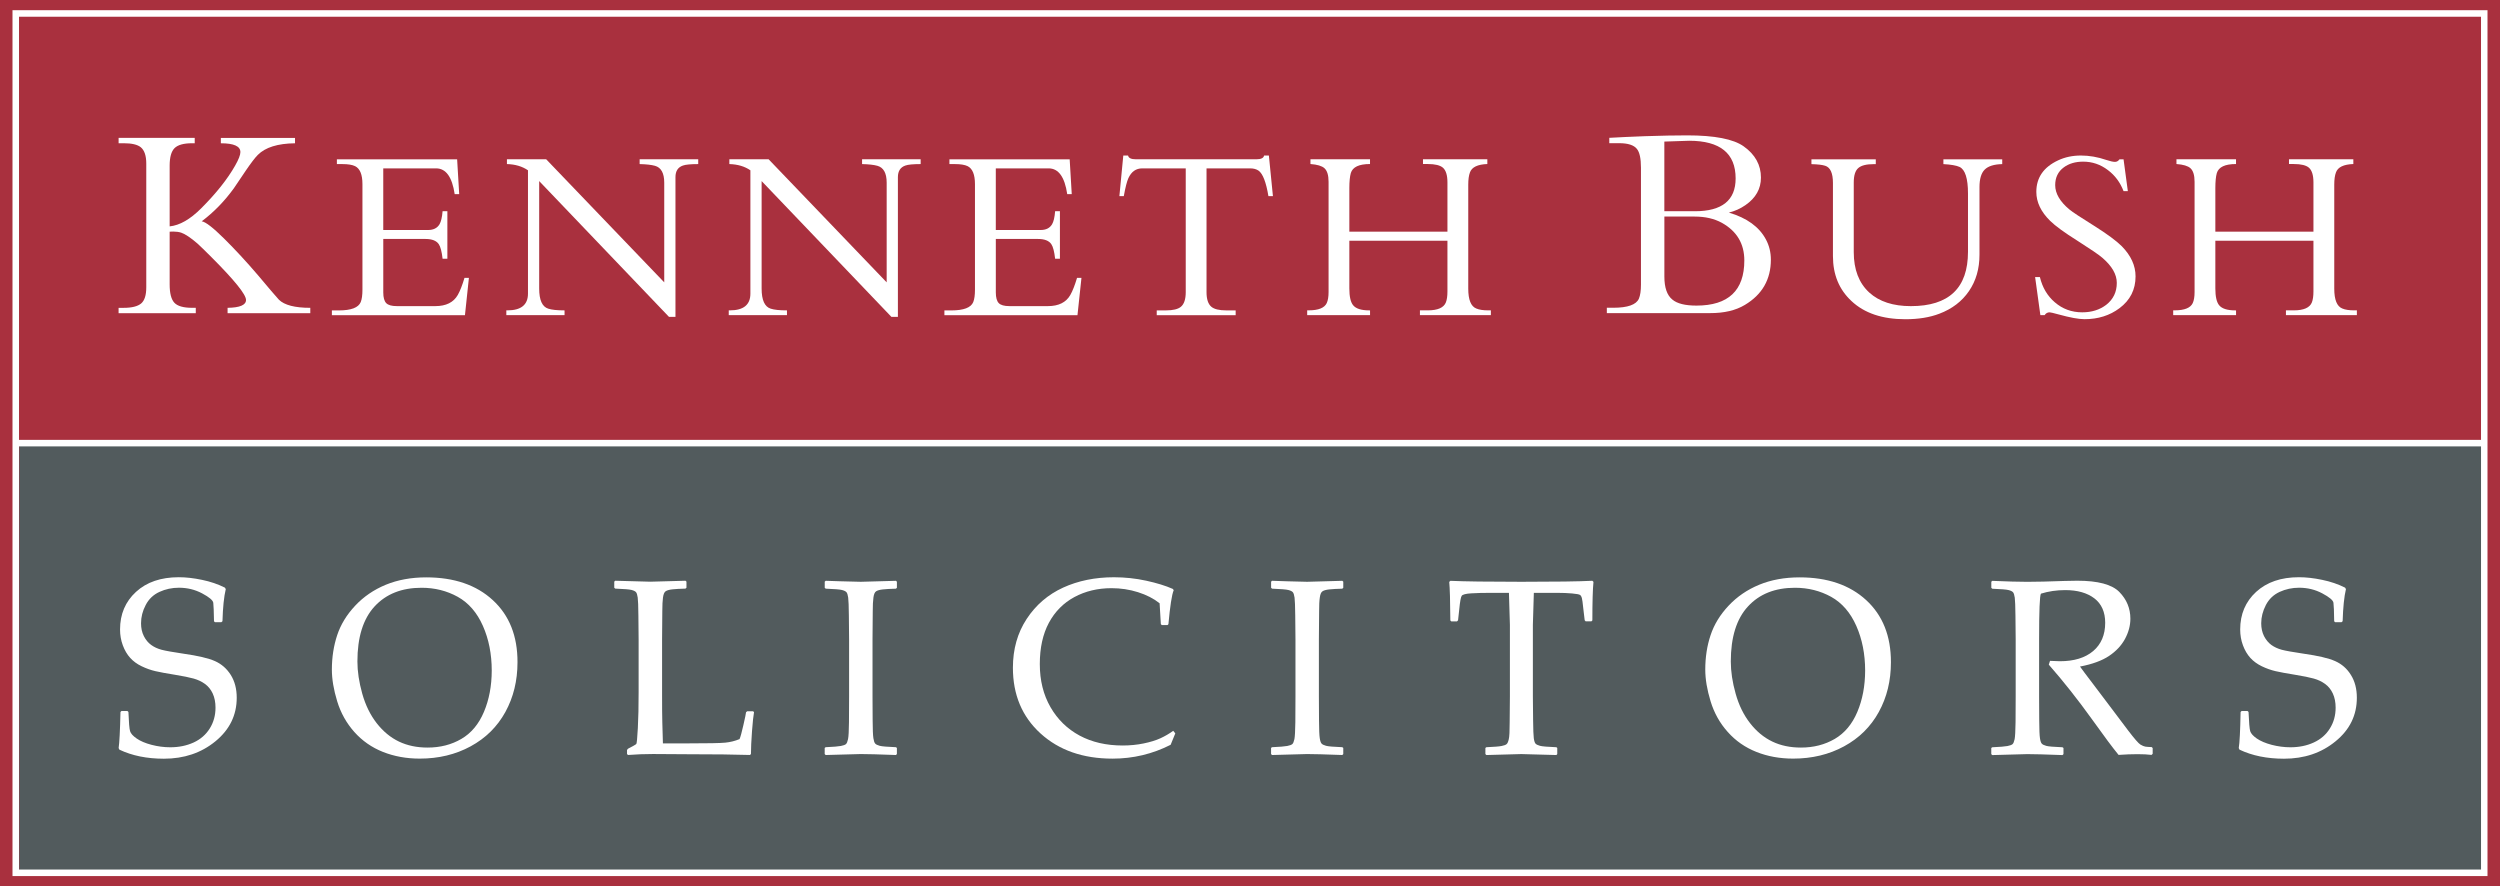 <?xml version="1.0" encoding="utf-8"?>
<!-- Generator: Adobe Illustrator 27.0.0, SVG Export Plug-In . SVG Version: 6.00 Build 0)  -->
<svg version="1.1" id="Layer_1" xmlns="http://www.w3.org/2000/svg" xmlns:xlink="http://www.w3.org/1999/xlink" x="0px" y="0px"
	 viewBox="0 0 1400.63 496.53" style="enable-background:new 0 0 1400.63 496.53;" xml:space="preserve">
<style type="text/css">
	.st0{fill:#A9303E;}
	.st1{fill:#525B5D;}
	.st2{fill:#FFFFFF;}
</style>
<rect class="st0" width="1400.63" height="496.53"/>
<g>
	<rect x="7.41" y="7.98" class="st0" width="1384.2" height="244.17"/>
	<rect x="10.82" y="249.64" class="st1" width="1379.99" height="238.43"/>
	<g transform="matrix(1,0,0,1,-28.98,-135.22)">
		<g>
			<g>
				<g>
					<path class="st2" d="M35.98,140.94v485.09h1386.63V140.94H35.98z M1418.97,144.59v237.07H39.63V144.59H1418.97z M39.63,622.39
						V385.32h1379.35v237.07H39.63z"/>
					<path class="st2" d="M138.68,307.67h-2.08c-4.89,0-8.2-0.96-9.95-2.86c-1.75-1.9-2.62-5.31-2.62-10.26v-29.53
						c0.66-0.04,1.34-0.07,2-0.07c1.65,0,3.14,0.21,4.47,0.62c2.31,0.82,5.31,2.83,9.02,6.02c1.59,1.44,4.21,3.99,7.86,7.64
						c12.95,12.95,19.43,20.98,19.43,24.05c0,2.83-3.44,4.3-10.33,4.4v3h46.34v-3c-8.64,0-14.5-1.52-17.58-4.55
						c-1.96-2.16-3.39-3.8-4.31-4.93l-7.48-8.86c-6.37-7.45-12.67-14.26-18.89-20.43c-6.23-6.17-10.41-9.41-12.57-9.71
						c6.83-5.14,12.88-11.36,18.12-18.66c2.16-3.24,4.34-6.48,6.55-9.71c2.99-4.37,5.24-7.33,6.79-8.86
						c4.21-4.21,11.16-6.37,20.81-6.48v-3h-41.55v3c7.3,0,10.95,1.65,10.95,4.93c0,1.59-0.97,4.11-2.93,7.55
						c-4.31,7.61-10.67,15.6-19.05,23.98c-6.17,6.17-12.06,9.54-17.65,10.1v-34.08c0-4.68,0.91-7.92,2.74-9.76
						c1.83-1.81,5.09-2.74,9.83-2.74h1.47v-3H95.43v3h2.86c4.52,0,7.71,0.75,9.55,2.24c2.06,1.69,3.09,4.75,3.09,9.17v69.31
						c0,4.42-0.96,7.43-2.89,9.07c-1.93,1.6-5.18,2.43-9.76,2.43h-2.86v3h43.25V307.67z"/>
					<path class="st2" d="M291.69,290.88h-2.47c-1.24,4.15-2.49,7.36-3.77,9.6c-2.38,4.15-6.56,6.24-12.54,6.24h-21.59
						c-2.89,0-4.87-0.56-5.96-1.68c-1.09-1.12-1.65-3.12-1.65-5.99v-29.95h23.71c3.61,0,6.08,0.99,7.4,2.94
						c0.96,1.41,1.66,4.14,2.12,8.15h2.68v-26.66h-2.68c-0.28,3.43-0.85,5.87-1.71,7.33c-1.28,2.15-3.41,3.22-6.37,3.22H243.7
						v-34.53h29.6c5.52,0,8.99,4.83,10.42,14.45h2.53l-1.16-19.53h-67.37v2.68h3.09c3.15,0,5.52,0.38,7.12,1.16
						c2.74,1.37,4.11,4.72,4.11,10.07v59.22c0,2.97-0.32,5.25-0.96,6.86c-1.28,3.11-5.37,4.67-12.26,4.67h-3.9v2.68h74.55
						L291.69,290.88z"/>
					<path class="st2" d="M345.25,309.11c-4.17,0-7.2-0.32-9.11-0.96c-3.39-1.06-5.08-4.8-5.08-11.25v-60.23l72.71,76.07h3.64
						v-78.26c0-3.39,1.38-5.55,4.18-6.51c1.46-0.54,4.31-0.82,8.57-0.82v-2.68h-32.82v2.68c3.74,0.09,6.59,0.41,8.57,0.96
						c3.47,0.96,5.21,4.11,5.21,9.45v55.85l-66.14-68.95h-21.99v2.68c4.67,0.13,8.58,1.3,11.79,3.49v69.08
						c0,6.26-3.84,9.39-11.51,9.39h-0.62v2.68h32.62v-2.66H345.25z"/>
					<path class="st2" d="M469.87,309.11c-4.15,0-7.2-0.32-9.11-0.96c-3.37-1.06-5.08-4.8-5.08-11.25v-60.23l72.71,76.07h3.64
						v-78.26c0-3.39,1.4-5.55,4.18-6.51c1.47-0.54,4.31-0.82,8.57-0.82v-2.68h-32.82v2.68c3.75,0.09,6.61,0.41,8.57,0.96
						c3.47,0.96,5.21,4.11,5.21,9.45v55.85l-66.14-68.95H437.6v2.68c4.67,0.13,8.6,1.3,11.79,3.49v69.08
						c0,6.26-3.84,9.39-11.51,9.39h-0.62v2.68h32.62v-2.66H469.87z"/>
					<path class="st2" d="M634.87,290.88h-2.47c-1.24,4.15-2.49,7.36-3.77,9.6c-2.37,4.15-6.55,6.24-12.54,6.24H594.5
						c-2.89,0-4.87-0.56-5.96-1.68c-1.09-1.12-1.65-3.12-1.65-5.99v-29.95h23.71c3.62,0,6.08,0.99,7.4,2.94
						c0.96,1.41,1.66,4.14,2.12,8.15h2.68v-26.66h-2.68c-0.28,3.43-0.84,5.87-1.71,7.33c-1.28,2.15-3.4,3.22-6.37,3.22h-25.16
						v-34.53h29.6c5.53,0,9.01,4.83,10.42,14.45h2.53l-1.16-19.53h-67.37v2.68h3.08c3.15,0,5.53,0.38,7.12,1.16
						c2.74,1.37,4.11,4.72,4.11,10.07v59.22c0,2.97-0.32,5.25-0.96,6.86c-1.28,3.11-5.36,4.67-12.26,4.67h-3.9v2.68h74.55
						L634.87,290.88z"/>
					<path class="st2" d="M661.16,235.03c1.69-3.65,4.27-5.48,7.74-5.48h24.39v69.36c0,3.93-0.9,6.65-2.68,8.15
						c-1.6,1.37-4.42,2.06-8.43,2.06h-5.14v2.68h44.22v-2.68h-5.21c-4.03,0-6.83-0.69-8.43-2.06c-1.78-1.5-2.68-4.22-2.68-8.15
						v-69.36h24.46c1.91,0,3.49,0.44,4.73,1.3c2.37,1.74,4.2,6.49,5.48,14.25h2.53l-2.27-22.76h-2.68
						c-0.24,1.41-1.68,2.12-4.31,2.12h-67.5c-2.69,0-4.17-0.71-4.39-2.12h-2.68l-2.19,22.76h2.47
						C659.49,240.17,660.34,236.81,661.16,235.03z"/>
					<path class="st2" d="M796.55,309.11h-0.43c-4.47,0-7.49-0.96-9.05-2.89c-1.4-1.69-2.12-4.84-2.12-9.45v-26.66h54.96v28.44
						c0,2.56-0.29,4.59-0.88,6.09c-1.18,2.97-4.56,4.46-10.14,4.46h-4.39v2.68h39.74v-2.68h-1.44c-2.89,0-5.11-0.34-6.71-1.03
						c-3.02-1.19-4.52-4.9-4.52-11.17v-58.25c0-2.89,0.32-5.17,0.96-6.86c1.06-2.93,4.3-4.47,9.73-4.67v-2.68h-36.05v2.68h2.68
						c4.08,0,6.9,0.69,8.49,2.06c1.69,1.5,2.53,4.25,2.53,8.23v27.61h-54.96v-24.39c0-3.69,0.28-6.51,0.82-8.43
						c1.02-3.39,4.59-5.08,10.76-5.08v-2.68h-33.37v2.68c3.8,0.28,6.4,1.06,7.82,2.33c1.56,1.41,2.33,3.94,2.33,7.61v61.81
						c0,2.61-0.34,4.67-1.03,6.17c-1.27,2.69-4.62,4.05-10.07,4.05h-0.88v2.68h35.22V309.11z"/>
					<path class="st2" d="M1006.54,306.05c9.72-5.81,14.57-14.26,14.57-25.36c0-4.11-0.93-7.89-2.78-11.33
						c-3.75-7.04-10.67-12.06-20.75-15.03c3.34-0.82,6.43-2.21,9.26-4.17c5.81-4,8.71-9.16,8.71-15.43c0-7.09-3.22-12.92-9.64-17.5
						c-5.76-4.11-16.31-6.17-31.68-6.17c-6.52,0-14.44,0.15-23.74,0.46c-4.62,0.15-8.32,0.31-11.04,0.46
						c-3.96,0.21-6.9,0.35-8.86,0.46v3h5.55c4.93,0,8.24,1.07,9.94,3.24c1.49,1.85,2.25,5.34,2.25,10.48v65.53
						c0,3.44-0.4,6.06-1.16,7.86c-1.49,3.39-6.27,5.09-14.34,5.09h-3.62v3h57.82C994.92,310.67,1001.41,309.14,1006.54,306.05z
						 M961.44,214.54c7.86-0.31,12.5-0.46,13.88-0.46c17.37,0,26.05,7.04,26.05,21.12c0,12.23-7.6,18.36-22.76,18.36h-17.18V214.54z
						 M965.92,303.05c-2.99-2.41-4.47-6.71-4.47-12.88v-33.62h17.03c5.81,0,10.85,1.16,15.12,3.47
						c8.43,4.68,12.64,11.72,12.64,21.12c0,16.85-8.95,25.29-26.83,25.29C973.09,306.43,968.6,305.32,965.92,303.05z"/>
					<path class="st2" d="M1055.89,237.71v40.98c0,10.38,3.46,18.75,10.35,25.16c7.23,6.82,17.31,10.22,30.22,10.22
						c7.36,0,13.7-1.03,19.05-3.09c7.12-2.69,12.66-6.92,16.59-12.67c3.94-5.76,5.89-12.54,5.89-20.36v-37.9
						c0-4.56,0.97-7.85,2.91-9.8c1.96-1.96,5.23-2.99,9.83-3.09v-2.68h-32.96v2.68c4.21,0.24,7.23,0.75,9.05,1.58
						c3.15,1.5,4.73,6.46,4.73,14.87v32.69c0,20.28-10.66,30.43-32,30.43c-9.95,0-17.71-2.53-23.3-7.61
						c-5.78-5.3-8.7-12.86-8.7-22.68v-38.99c0-3.93,0.85-6.62,2.53-8.08c1.69-1.47,4.56-2.19,8.57-2.19h1.24v-2.68h-36.05v2.68
						c3.53,0.09,6.08,0.38,7.67,0.9C1054.43,228.99,1055.89,232.22,1055.89,237.71z"/>
					<path class="st2" d="M1208.97,306.02c-3.67,2.78-8.14,4.18-13.42,4.18c-5.89,0-11.01-1.87-15.35-5.62
						c-4.17-3.56-6.96-8.27-8.36-14.12h-2.68l2.94,21.31h2.4c0.69-1.06,1.6-1.57,2.81-1.57c0.44,0,2.09,0.38,4.93,1.16
						c6.45,1.78,11.3,2.68,14.6,2.68c7.62,0,14.15-2.06,19.61-6.17c5.98-4.47,8.98-10.42,8.98-17.81c0-6.04-2.58-11.64-7.67-16.85
						c-3.06-3.06-8.23-6.87-15.49-11.45c-7.64-4.75-12.26-7.82-13.91-9.19c-5.31-4.43-7.95-8.98-7.95-13.63
						c0-4.25,1.59-7.57,4.8-9.94c2.89-2.15,6.51-3.22,10.89-3.22c5.08,0,9.69,1.57,13.84,4.73c3.97,2.97,6.89,6.89,8.77,11.79h2.4
						l-2.4-17.83h-2.27c-0.69,0.96-1.55,1.44-2.53,1.44c-1.09,0-2.72-0.37-4.87-1.09c-4.84-1.65-9.58-2.47-14.19-2.47
						c-4.71,0-8.96,0.9-12.75,2.68c-8.18,3.8-12.26,9.69-12.26,17.68c0,5.76,2.58,11.17,7.74,16.24c2.89,2.84,7.95,6.54,15.22,11.1
						c7.4,4.71,12.08,7.9,14.04,9.6c5.37,4.62,8.08,9.29,8.08,14.04C1214.93,298.81,1212.94,302.92,1208.97,306.02z"/>
					<path class="st2" d="M1281.73,309.11h-0.43c-4.47,0-7.49-0.96-9.05-2.89c-1.4-1.69-2.12-4.84-2.12-9.45v-26.66h54.96v28.44
						c0,2.56-0.29,4.59-0.88,6.09c-1.18,2.97-4.56,4.46-10.14,4.46h-4.39v2.68h39.74v-2.68h-1.44c-2.89,0-5.11-0.34-6.71-1.03
						c-3.02-1.19-4.52-4.9-4.52-11.17v-58.25c0-2.89,0.32-5.17,0.96-6.86c1.06-2.93,4.3-4.47,9.73-4.67v-2.68h-36.05v2.68h2.68
						c4.08,0,6.9,0.69,8.49,2.06c1.69,1.5,2.53,4.25,2.53,8.23v27.61h-54.96v-24.39c0-3.69,0.28-6.51,0.82-8.43
						c1.02-3.39,4.59-5.08,10.76-5.08v-2.68h-33.37v2.68c3.8,0.28,6.4,1.06,7.82,2.33c1.56,1.41,2.33,3.94,2.33,7.61v61.81
						c0,2.61-0.34,4.67-1.03,6.17c-1.27,2.69-4.62,4.05-10.07,4.05h-0.88v2.68h35.22V309.11z"/>
					<path class="st2" d="M149.39,505.59c-3.69-1.63-9.58-3-17.69-4.15c-5.9-0.88-9.98-1.6-12.2-2.19c-2.24-0.6-4.18-1.5-5.84-2.71
						c-1.68-1.22-3.05-2.87-4.09-4.95c-1.06-2.08-1.57-4.47-1.57-7.18c0-3.49,0.85-6.89,2.61-10.23c1.74-3.36,4.3-5.78,7.7-7.35
						c3.39-1.56,7.02-2.34,10.92-2.34c4.67,0,8.99,1.05,12.98,3.16c3.99,2.12,6.06,3.87,6.26,5.28c0.18,1.43,0.31,4.87,0.41,10.38
						l0.54,0.49h3.58l0.62-0.54c0.22-7.79,0.84-13.79,1.85-18l-0.49-0.82c-3.84-1.93-8.13-3.39-12.82-4.36
						c-4.71-0.99-9.04-1.47-13.01-1.47c-10.04,0-18.03,2.74-23.98,8.21c-5.96,5.48-8.93,12.48-8.93,21.06
						c0,3.16,0.52,6.14,1.55,8.89c1.03,2.77,2.4,5.11,4.12,7.01c1.72,1.91,3.84,3.47,6.43,4.71c2.56,1.24,5.14,2.15,7.73,2.75
						c2.58,0.6,6.17,1.25,10.75,1.99c4.71,0.77,8.26,1.49,10.66,2.16c2.37,0.68,4.5,1.66,6.36,3.02c1.85,1.35,3.3,3.15,4.33,5.39
						c1.03,2.25,1.55,4.87,1.55,7.9c0,4.31-1.07,8.2-3.22,11.64c-2.16,3.46-5.17,6.08-9.04,7.86c-3.89,1.78-8.24,2.68-13.09,2.68
						c-3.53,0-7.02-0.47-10.48-1.37c-3.47-0.91-6.24-2.09-8.32-3.53c-2.09-1.44-3.33-2.81-3.71-4.12c-0.4-1.31-0.71-4.9-0.93-10.75
						l-0.54-0.54h-3.37l-0.54,0.54c-0.24,10.58-0.59,17.31-1.03,20.2l0.41,0.9c7.14,3.39,15.46,5.08,24.94,5.08
						c11.3,0,20.93-3.24,28.89-9.76c7.93-6.51,11.92-14.63,11.92-24.39c0-4.99-1.12-9.26-3.33-12.78
						C156.03,509.8,153.07,507.23,149.39,505.59z"/>
					<path class="st2" d="M305.07,471.44c-9.24-8.51-21.68-12.75-37.31-12.75c-8.42,0-15.97,1.4-22.67,4.15
						c-6.68,2.77-12.41,6.68-17.15,11.75c-4.74,5.06-8.1,10.57-10.07,16.53c-1.96,5.96-2.96,12.36-2.96,19.24
						c0,5.36,1,11.29,2.99,17.8c1.99,6.51,5.21,12.23,9.61,17.18c4.43,4.95,9.77,8.67,16.04,11.16c6.29,2.49,13.16,3.74,20.61,3.74
						c10.54,0,20.03-2.28,28.48-6.87s14.94-11,19.47-19.24c4.53-8.24,6.8-17.53,6.8-27.89
						C318.95,491.53,314.33,479.95,305.07,471.44z M300.12,534.03c-2.89,6.86-7.09,11.91-12.64,15.15
						c-5.53,3.25-11.85,4.87-18.96,4.87c-5.99,0-11.33-1.12-16.04-3.37c-4.7-2.25-8.83-5.67-12.44-10.27
						c-3.59-4.61-6.29-10.11-8.11-16.56c-1.8-6.45-2.71-12.45-2.71-18.03c0-13.6,3.21-23.89,9.63-30.85
						c6.42-6.96,15.19-10.45,26.32-10.45c7.42,0,14.19,1.71,20.27,5.08c6.09,3.39,10.79,8.82,14.09,16.28
						c3.3,7.46,4.95,15.82,4.95,25.08C304.45,519.5,303.01,527.18,300.12,534.03z"/>
					<path class="st2" d="M447.57,533.72l-0.62,0.54c-0.03,0.63-0.53,3.02-1.47,7.14c-0.93,4.12-1.65,6.76-2.16,7.9
						c-2.56,1.05-5.23,1.72-8.01,1.99c-2.77,0.28-9.74,0.41-20.92,0.41h-14.01l-0.34-11.89c-0.09-3.02-0.13-8.33-0.13-15.94v-30.37
						l0.13-15.81c0-3.3,0.13-5.87,0.38-7.73c0.25-1.85,0.77-3.05,1.55-3.53c0.79-0.5,2.03-0.84,3.74-1.03
						c1.72-0.19,4.15-0.32,7.32-0.41l0.54-0.49v-3.43l-0.54-0.49c-11.57,0.35-18.15,0.54-19.72,0.54c-1.74,0-8.27-0.19-19.65-0.54
						l-0.54,0.49v3.43l0.54,0.49c4.86,0.19,7.9,0.43,9.14,0.75c1.24,0.32,2.08,0.74,2.5,1.24c0.44,0.5,0.75,1.52,0.96,3.02
						c0.21,1.52,0.34,4.87,0.38,10.1l0.13,13.39v29.47c0,7.89-0.13,14.62-0.44,20.2c-0.29,5.58-0.59,8.54-0.85,8.86
						c-0.28,0.32-1.83,1.22-4.67,2.68l-0.54,0.69v2.27l0.54,0.54c4.77-0.37,9.45-0.54,14.01-0.54l20.06,0.13
						c14.15,0,25.6,0.13,34.28,0.41l0.54-0.54c0-3.25,0.21-7.51,0.59-12.78c0.4-5.27,0.78-8.82,1.13-10.64l-0.49-0.54h-3.37V533.72z
						"/>
					<path class="st2" d="M511.21,461.17c-1.75,0-5.43-0.09-11.05-0.28l-8.58-0.28l-0.54,0.49v3.43l0.54,0.49
						c4.84,0.19,7.9,0.43,9.14,0.75c1.24,0.32,2.06,0.74,2.5,1.24c0.43,0.5,0.75,1.52,0.96,3.02c0.21,1.52,0.32,4.87,0.38,10.1
						l0.13,13.39v31.81l-0.07,14.5c-0.04,4.9-0.22,8.05-0.52,9.48c-0.31,1.43-0.69,2.36-1.16,2.78c-0.49,0.43-1.44,0.79-2.86,1.06
						c-1.43,0.28-4.25,0.5-8.52,0.69l-0.54,0.41v3.43l0.54,0.54c11.69-0.37,18.22-0.54,19.65-0.54c1.83,0,4.36,0.04,7.62,0.13
						c7.83,0.28,11.85,0.41,12.1,0.41l0.54-0.54v-3.43l-0.54-0.41c-4.86-0.19-7.9-0.44-9.14-0.79c-1.24-0.34-2.08-0.77-2.5-1.27
						c-0.44-0.5-0.77-1.52-1-3.02c-0.24-1.52-0.38-4.86-0.41-10.02l-0.07-13.39v-31.81l0.13-15.81c0-3.3,0.12-5.87,0.38-7.73
						c0.24-1.85,0.75-3.05,1.55-3.53c0.77-0.5,2.03-0.84,3.74-1.03c1.72-0.19,4.15-0.32,7.32-0.41l0.54-0.49v-3.43l-0.54-0.49
						C519.34,460.99,512.76,461.17,511.21,461.17z"/>
					<path class="st2" d="M679.11,548.84c-2.5,1.15-5.64,2.12-9.38,2.89c-3.74,0.77-7.65,1.16-11.75,1.16
						c-9.2,0-17.25-1.85-24.15-5.56c-6.89-3.71-12.34-9.02-16.32-15.94s-5.98-14.96-5.98-24.11c0-9.13,1.71-16.81,5.08-23.12
						c3.4-6.3,8.15-11.11,14.29-14.43c6.15-3.31,13.09-4.98,20.81-4.98c5.14,0,10.07,0.74,14.81,2.24c4.74,1.5,8.79,3.56,12.13,6.21
						l0.69,11.69l0.54,0.54h3.22l0.49-0.54c0.93-10.11,1.88-16.47,2.96-19.03l-0.49-0.69c-3.99-1.78-8.96-3.31-14.91-4.61
						c-5.95-1.3-11.98-1.93-18.08-1.93c-10.52,0-20.03,1.94-28.48,5.8c-8.45,3.87-15.25,9.7-20.4,17.52
						c-5.15,7.82-7.73,16.94-7.73,27.38c0,15.16,5.17,27.44,15.5,36.83c10.33,9.39,23.77,14.09,40.3,14.09
						c11.54,0,22.4-2.59,32.57-7.76l2.61-6.39l-1.16-1.44C683.99,546.31,681.62,547.69,679.11,548.84z"/>
					<path class="st2" d="M761.29,461.17c-1.75,0-5.43-0.09-11.05-0.28l-8.58-0.28l-0.54,0.49v3.43l0.54,0.49
						c4.84,0.19,7.9,0.43,9.14,0.75c1.24,0.32,2.06,0.74,2.5,1.24c0.41,0.5,0.75,1.52,0.96,3.02c0.21,1.52,0.31,4.87,0.38,10.1
						l0.13,13.39v31.81l-0.07,14.5c-0.07,4.9-0.24,8.05-0.52,9.48c-0.31,1.43-0.69,2.36-1.16,2.78c-0.49,0.43-1.44,0.79-2.86,1.06
						c-1.44,0.28-4.25,0.5-8.52,0.69l-0.54,0.41v3.43l0.54,0.54c11.69-0.37,18.21-0.54,19.65-0.54c1.83,0,4.36,0.04,7.62,0.13
						c7.83,0.28,11.85,0.41,12.1,0.41l0.54-0.54v-3.43l-0.54-0.41c-4.87-0.19-7.9-0.44-9.14-0.79c-1.24-0.34-2.09-0.77-2.5-1.27
						c-0.44-0.5-0.79-1.52-1-3.02c-0.24-1.52-0.38-4.86-0.41-10.02l-0.07-13.39v-31.81l0.13-15.81c0-3.3,0.1-5.87,0.38-7.73
						c0.24-1.85,0.75-3.05,1.55-3.53c0.75-0.5,2.03-0.84,3.74-1.03c1.72-0.19,4.15-0.32,7.32-0.41l0.54-0.49v-3.43l-0.54-0.49
						C769.4,460.99,762.83,461.17,761.29,461.17z"/>
					<path class="st2" d="M881.33,461.17c-18.55,0-31.81-0.19-39.79-0.54l-0.62,0.62c0.34,3.36,0.54,10.52,0.62,21.58l0.54,0.54
						h3.16l0.62-0.62l0.69-6.31c0.41-4.18,0.85-6.62,1.34-7.39c0.49-0.75,2.27-1.22,5.33-1.41c3.09-0.19,6.73-0.28,10.92-0.28h10.23
						c0.38,11.22,0.54,17.19,0.54,17.93v40.05l-0.13,14.5c0,4.9-0.13,8.05-0.49,9.48c-0.31,1.43-0.72,2.36-1.21,2.78
						c-0.49,0.43-1.41,0.79-2.81,1.06c-1.37,0.28-4.22,0.5-8.55,0.69l-0.54,0.41v3.43l0.54,0.54c11.61-0.37,18.13-0.54,19.58-0.54
						c1.37,0,7.93,0.19,19.65,0.54l0.49-0.54v-3.43l-0.49-0.41c-4.87-0.19-7.96-0.44-9.2-0.79c-1.24-0.34-2.06-0.75-2.5-1.24
						c-0.41-0.49-0.75-1.49-0.96-3.02c-0.21-1.53-0.31-4.9-0.38-10.07l-0.13-13.39v-40.05c0-1.6,0.21-7.58,0.54-17.93h12.98
						c3.12,0,5.95,0.12,8.45,0.34c2.55,0.22,4.02,0.52,4.46,0.85c0.49,0.34,0.79,0.9,1,1.65c0.21,0.75,0.52,2.84,0.85,6.21
						l0.75,6.31l0.54,0.62h3.22l0.54-0.54c0-10.26,0.21-17.46,0.62-21.58l-0.62-0.62C913.55,460.99,900.25,461.17,881.33,461.17z"/>
					<path class="st2" d="M1074.52,471.44c-9.27-8.51-21.71-12.75-37.31-12.75c-8.45,0-16.01,1.4-22.67,4.15
						c-6.7,2.77-12.39,6.68-17.15,11.75c-4.74,5.06-8.11,10.57-10.07,16.53c-1.99,5.96-2.96,12.36-2.96,19.24
						c0,5.36,1,11.29,2.99,17.8c1.99,6.51,5.18,12.23,9.63,17.18c4.4,4.95,9.76,8.67,16.04,11.16c6.26,2.49,13.13,3.74,20.61,3.74
						c10.51,0,20.03-2.28,28.48-6.87s14.94-11,19.47-19.24c4.53-8.24,6.8-17.53,6.8-27.89
						C1088.4,491.53,1083.76,479.95,1074.52,471.44z M1069.57,534.03c-2.88,6.86-7.11,11.91-12.64,15.15
						c-5.56,3.25-11.89,4.87-18.96,4.87c-6.01,0-11.38-1.12-16.04-3.37c-4.71-2.25-8.86-5.67-12.44-10.27
						c-3.61-4.61-6.31-10.11-8.11-16.56c-1.83-6.45-2.71-12.45-2.71-18.03c0-13.6,3.19-23.89,9.63-30.85
						c6.39-6.96,15.18-10.45,26.32-10.45c7.42,0,14.15,1.71,20.27,5.08c6.08,3.39,10.79,8.82,14.09,16.28
						c3.3,7.46,4.95,15.82,4.95,25.08C1073.9,519.5,1072.46,527.18,1069.57,534.03z"/>
					<path class="st2" d="M1230.9,553.52c-0.75-0.13-1.68-0.52-2.71-1.13c-1.06-0.62-3.4-3.3-7.01-8.04
						c-3.64-4.74-7.01-9.24-10.17-13.5l-9.76-12.92c-3.37-4.4-5.67-7.49-6.95-9.27c6.9-1.32,12.34-3.31,16.28-5.95
						c3.92-2.63,6.9-5.8,8.93-9.52c1.99-3.71,3.02-7.49,3.02-11.33c0-5.77-2.06-10.77-6.18-14.98c-4.12-4.21-11.98-6.31-23.57-6.31
						c-1.47,0-3.84,0.04-7.08,0.13c-8.79,0.32-15.81,0.49-20.96,0.49c-4.67,0-11.2-0.19-19.58-0.54l-0.54,0.49v3.43l0.54,0.49
						c4.84,0.19,7.9,0.43,9.14,0.75s2.06,0.74,2.5,1.24c0.41,0.5,0.75,1.52,0.96,3.02c0.21,1.52,0.31,4.87,0.38,10.1l0.13,13.39
						v31.81l-0.07,14.5c-0.07,4.9-0.24,8.05-0.52,9.48c-0.31,1.43-0.69,2.36-1.16,2.78c-0.49,0.43-1.44,0.79-2.86,1.06
						c-1.44,0.28-4.25,0.5-8.52,0.69l-0.54,0.41v3.43l0.54,0.54c11.67-0.37,18.21-0.54,19.65-0.54c1.83,0,4.36,0.04,7.62,0.13
						c7.83,0.28,11.85,0.41,12.1,0.41l0.54-0.54v-3.43l-0.54-0.41c-4.87-0.19-7.9-0.44-9.14-0.79c-1.24-0.34-2.09-0.77-2.5-1.27
						c-0.44-0.5-0.79-1.52-1-3.02c-0.24-1.52-0.38-4.86-0.41-10.02l-0.07-13.39v-31.81c0-16.16,0.34-24.76,1.03-25.76
						c4.25-1.32,8.79-1.99,13.6-1.99c6.87,0,12.29,1.55,16.35,4.64c4.02,3.09,6.05,7.67,6.05,13.7c0,6.73-2.27,12.01-6.73,15.81
						c-4.5,3.8-10.72,5.7-18.62,5.7c-1.34,0-3.19-0.07-5.56-0.21l-0.69,2.13c8.24,9.39,16.28,19.58,24.18,30.57
						c6.77,9.48,11.75,16.15,14.91,19.99c3.84-0.28,7.39-0.41,10.66-0.41c3.02,0,5.64,0.13,7.83,0.41l0.62-0.62v-3.22l-0.54-0.54
						C1232.86,553.72,1231.65,553.65,1230.9,553.52z"/>
					<path class="st2" d="M1337.22,505.59c-3.68-1.63-9.58-3-17.69-4.15c-5.9-0.88-9.97-1.6-12.2-2.19c-2.19-0.6-4.15-1.5-5.84-2.71
						c-1.65-1.22-3.02-2.87-4.09-4.95c-1.03-2.08-1.57-4.47-1.57-7.18c0-3.49,0.9-6.89,2.61-10.23c1.75-3.36,4.33-5.78,7.7-7.35
						c3.4-1.56,7.04-2.34,10.92-2.34c4.67,0,9.01,1.05,12.98,3.16c3.99,2.12,6.08,3.87,6.26,5.28c0.21,1.43,0.34,4.87,0.41,10.38
						l0.54,0.49h3.58l0.62-0.54c0.24-7.79,0.85-13.79,1.85-18l-0.49-0.82c-3.84-1.93-8.11-3.39-12.82-4.36
						c-4.67-0.99-9.04-1.47-13.03-1.47c-10.02,0-18,2.74-23.98,8.21c-5.95,5.48-8.93,12.48-8.93,21.06c0,3.16,0.52,6.14,1.55,8.89
						c1.03,2.77,2.4,5.11,4.12,7.01c1.72,1.91,3.89,3.47,6.42,4.71c2.58,1.24,5.15,2.15,7.73,2.75c2.61,0.6,6.18,1.25,10.75,1.99
						c4.74,0.77,8.27,1.49,10.66,2.16c2.4,0.68,4.5,1.66,6.36,3.02c1.85,1.35,3.3,3.15,4.33,5.39c1.03,2.25,1.55,4.87,1.55,7.9
						c0,4.31-1.06,8.2-3.22,11.64c-2.13,3.46-5.15,6.08-9.04,7.86c-3.84,1.78-8.21,2.68-13.09,2.68c-3.5,0-7.01-0.47-10.48-1.37
						c-3.43-0.91-6.21-2.09-8.32-3.53c-2.06-1.44-3.3-2.81-3.71-4.12c-0.38-1.31-0.69-4.9-0.93-10.75l-0.54-0.54h-3.37l-0.54,0.54
						c-0.21,10.58-0.54,17.31-1.03,20.2l0.41,0.9c7.14,3.39,15.46,5.08,24.94,5.08c11.33,0,20.96-3.24,28.89-9.76
						c7.98-6.51,11.92-14.63,11.92-24.39c0-4.99-1.1-9.26-3.33-12.78C1343.89,509.8,1340.93,507.23,1337.22,505.59z"/>
				</g>
			</g>
		</g>
	</g>
</g>
</svg>
